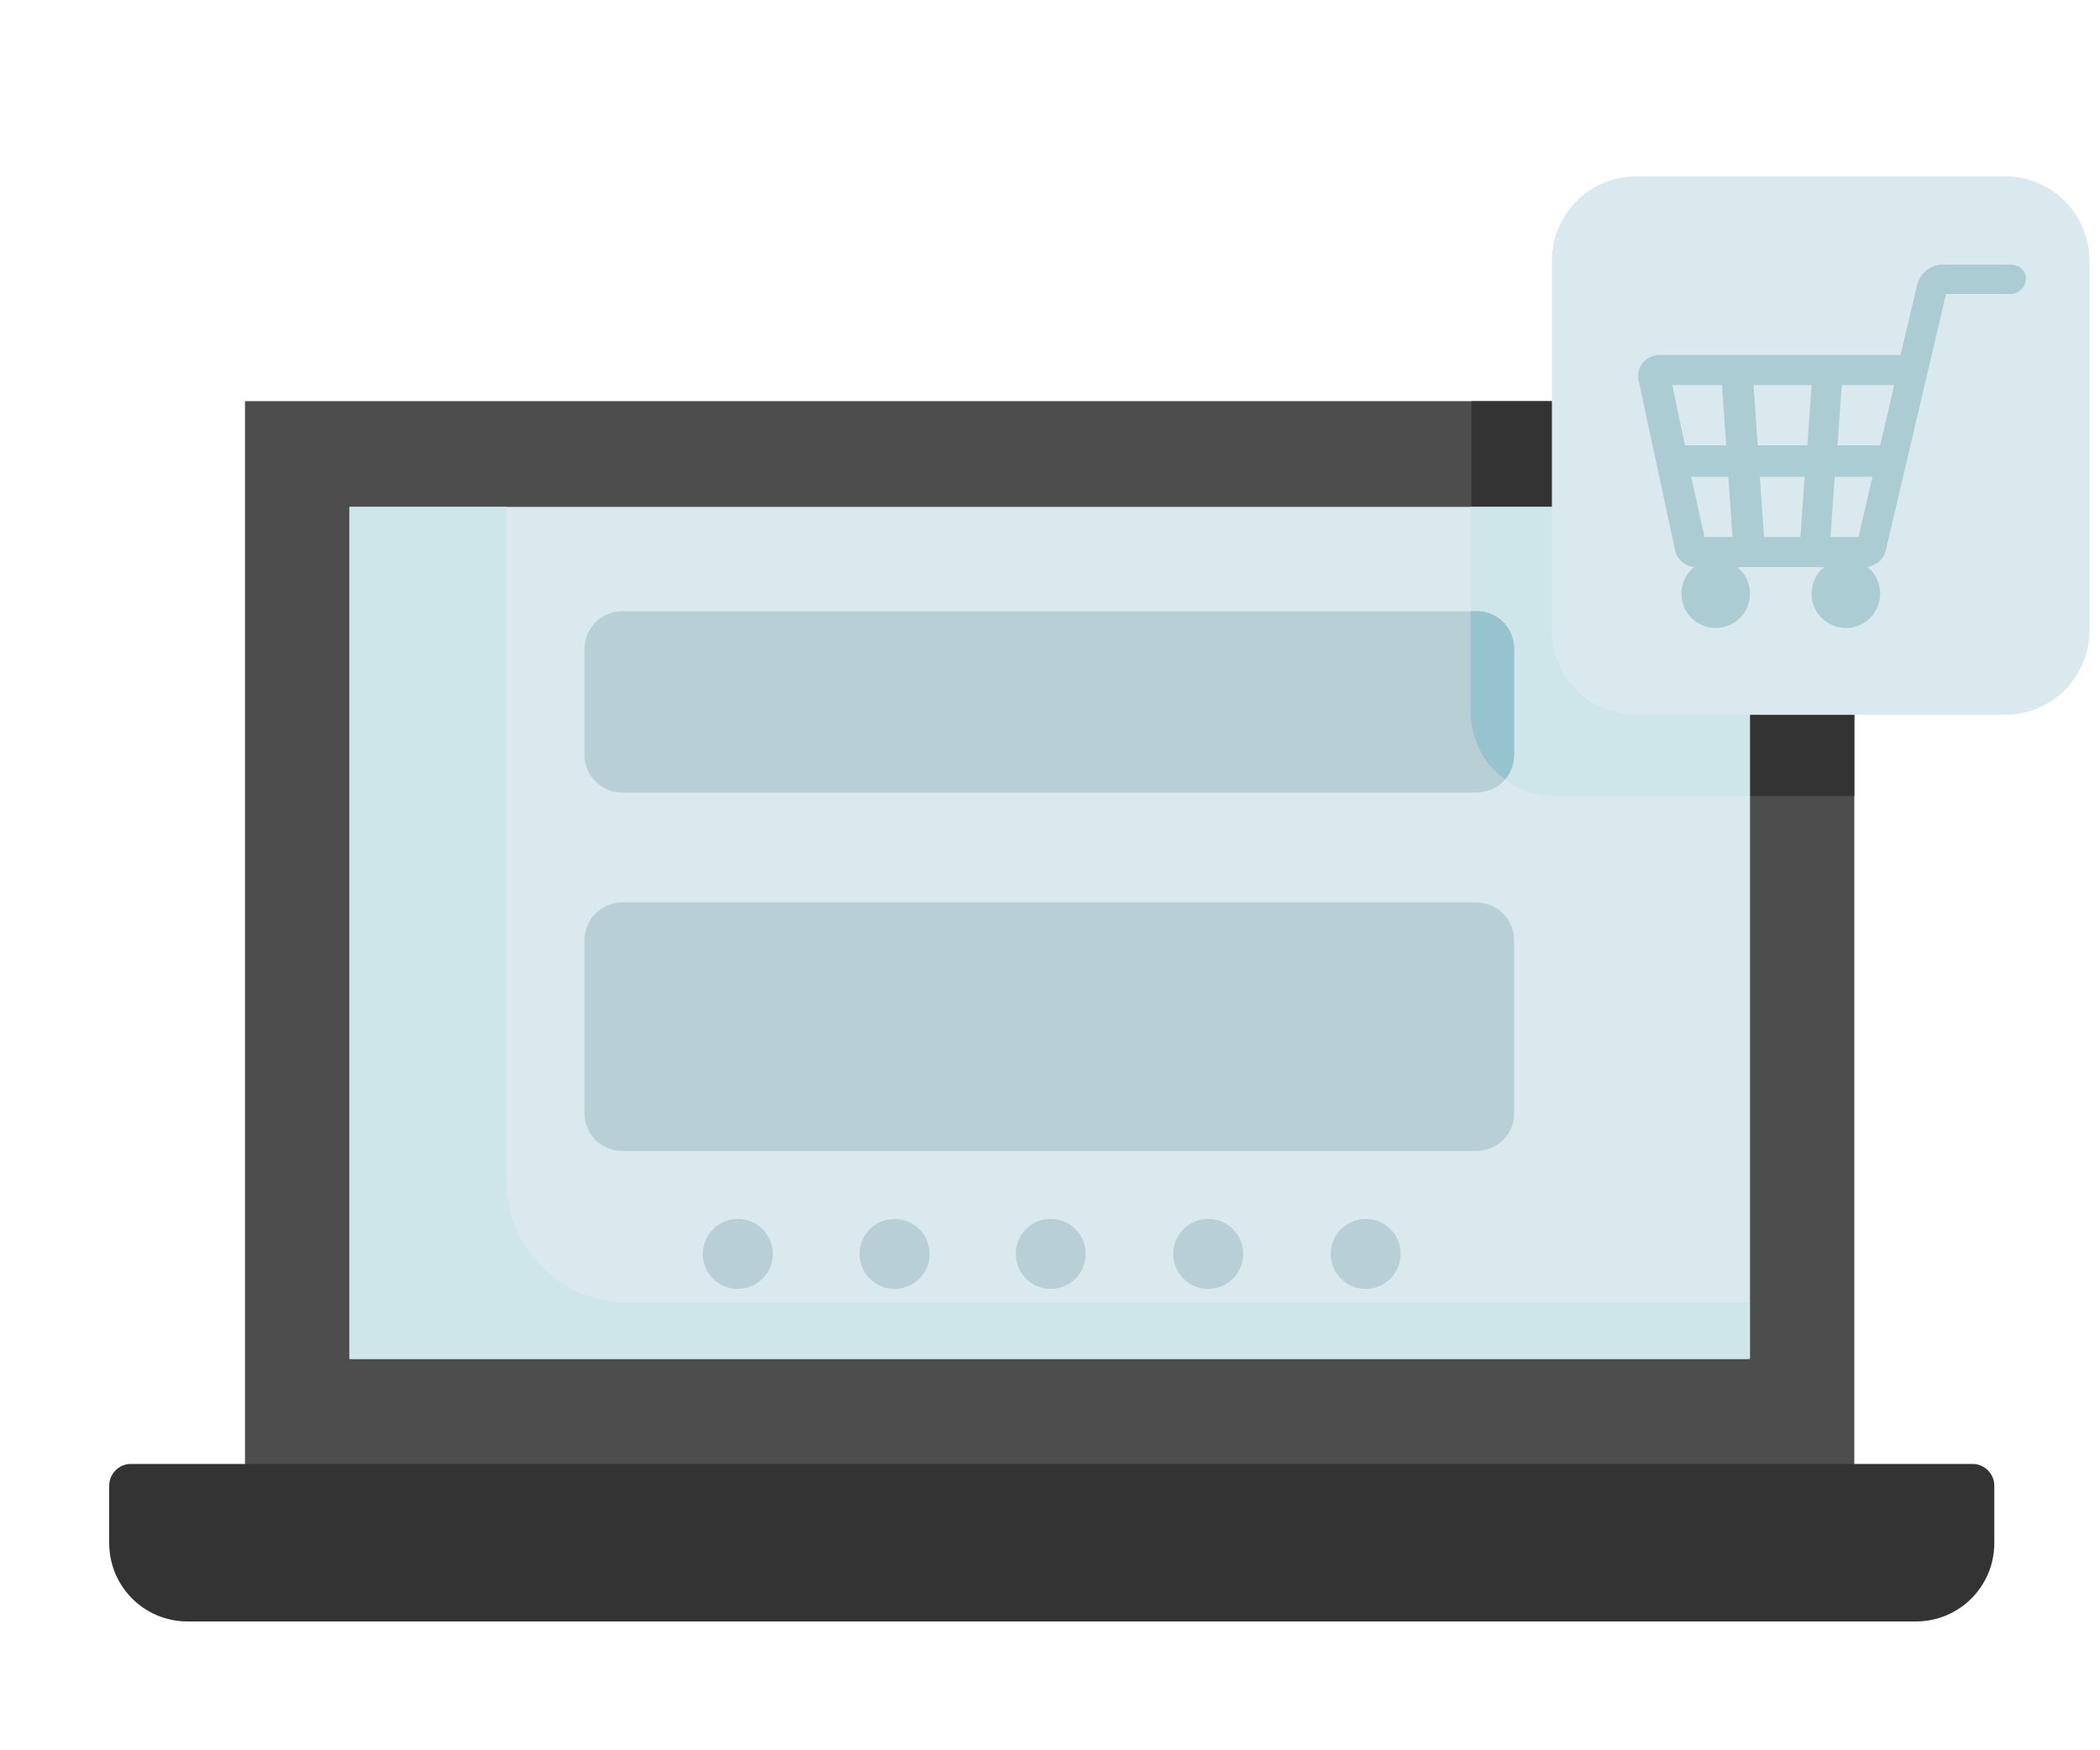 <?xml version="1.0" encoding="utf-8"?>
<!-- Generator: Adobe Illustrator 23.0.1, SVG Export Plug-In . SVG Version: 6.00 Build 0)  -->
<svg version="1.1" id="Capa_1" xmlns="http://www.w3.org/2000/svg" xmlns:xlink="http://www.w3.org/1999/xlink" x="0px" y="0px"
	 viewBox="0 0 300 250" style="enable-background:new 0 0 300 250;" xml:space="preserve">
<style type="text/css">
	.st0{fill:#4D4D4D;}
	.st1{fill:#333333;}
	.st2{fill:#DAE9ED;}
	.st3{fill:#CEE5EA;}
	.st4{fill:#B8D0D5;}
	.st5{fill:#ACCCD3;}
	.st6{fill:#96C3CE;}
</style>
<path class="st0" d="M35,158.8v56h229.9V103.5V57.3h-42.7H86.5H35V158.8z"/>
<path class="st1" d="M273.7,231.6H26.8c-6.2,0-11.2-5-11.2-11.2v-8.2c0-1.7,1.4-3.1,3.1-3.1h263.1c1.7,0,3.1,1.4,3.1,3.1v8.2
	C284.9,226.6,279.9,231.6,273.7,231.6L273.7,231.6z"/>
<path class="st1" d="M264.9,113.7h-42.7c-6.6,0-12-5.4-12-12V57.3h54.7V113.7z"/>
<path class="st2" d="M50,155.1v39h200v-93.3V72.4h-27.2H86.5H50V155.1z"/>
<path class="st3" d="M249.9,113.7h-27.8c-6.6,0-12-5.4-12-12V72.4h39.8V113.7z"/>
<path class="st4" d="M210.9,113.2h-122c-3,0-5.4-2.4-5.4-5.4V92.7c0-3,2.4-5.4,5.4-5.4h122c3,0,5.4,2.4,5.4,5.4v15.1
	C216.4,110.8,213.9,113.2,210.9,113.2z"/>
<path class="st2" d="M286.5,102.1h-52.8c-6.6,0-12-5.4-12-12V37.2c0-6.6,5.4-12,12-12h52.8c6.6,0,12,5.4,12,12V90
	C298.5,96.7,293.1,102.1,286.5,102.1z"/>
<g>
	<path class="st5" d="M287.3,37.8h-9.8c-1.7,0-3.2,1.2-3.6,2.8l-2.4,10.1h-34.4c-0.9,0-1.8,0.4-2.4,1.1c-0.6,0.7-0.8,1.7-0.6,2.6
		l5.2,24.2c0.3,1.4,1.6,2.4,3,2.4h24.1c1.4,0,2.7-1,3-2.4L278,42h9.2c1.2,0,2.2-1,2.2-2.2C289.5,38.8,288.5,37.8,287.3,37.8
		L287.3,37.8z M268.6,63.6h-6.1l0.6-8.6h7.5L268.6,63.6z M252,76.7l-0.6-8.6h6.4l-0.6,8.6H252z M251.1,63.6l-0.6-8.6h8.3l-0.6,8.6
		H251.1z M246,55l0.6,8.6h-5.9l-1.8-8.6H246z M241.6,68.1h5.3l0.6,8.6h-4L241.6,68.1z M265.5,76.7h-4l0.6-8.6h5.4L265.5,76.7z"/>
	<g>
		<g>
			<circle class="st5" cx="263.7" cy="84.8" r="4.9"/>
		</g>
		<g>
			<circle class="st5" cx="245.1" cy="84.8" r="4.9"/>
		</g>
	</g>
</g>
<path class="st3" d="M72.3,168.7V72.4H49.9v82.7v39h199.9c0-0.2,0.1-0.4,0.1-0.5v-7.5H89.8C80.2,186.1,72.3,178.3,72.3,168.7z"/>
<path class="st6" d="M211,87.3h-0.9v14.4c0,3.9,1.9,7.5,4.9,9.6c0.8-0.9,1.3-2.2,1.3-3.5V92.7C216.3,89.7,214,87.3,211,87.3z"/>
<g>
	<circle class="st4" cx="150.1" cy="179.1" r="5"/>
	<circle class="st4" cx="172.6" cy="179.1" r="5"/>
	<circle class="st4" cx="195.1" cy="179.1" r="5"/>
	<circle class="st4" cx="127.8" cy="179.1" r="5"/>
	<circle class="st4" cx="105.4" cy="179.1" r="5"/>
</g>
<path class="st4" d="M210.9,164.4h-122c-3,0-5.4-2.4-5.4-5.4v-24.7c0-3,2.4-5.4,5.4-5.4h122c3,0,5.4,2.4,5.4,5.4V159
	C216.4,161.9,213.9,164.4,210.9,164.4z"/>
</svg>
